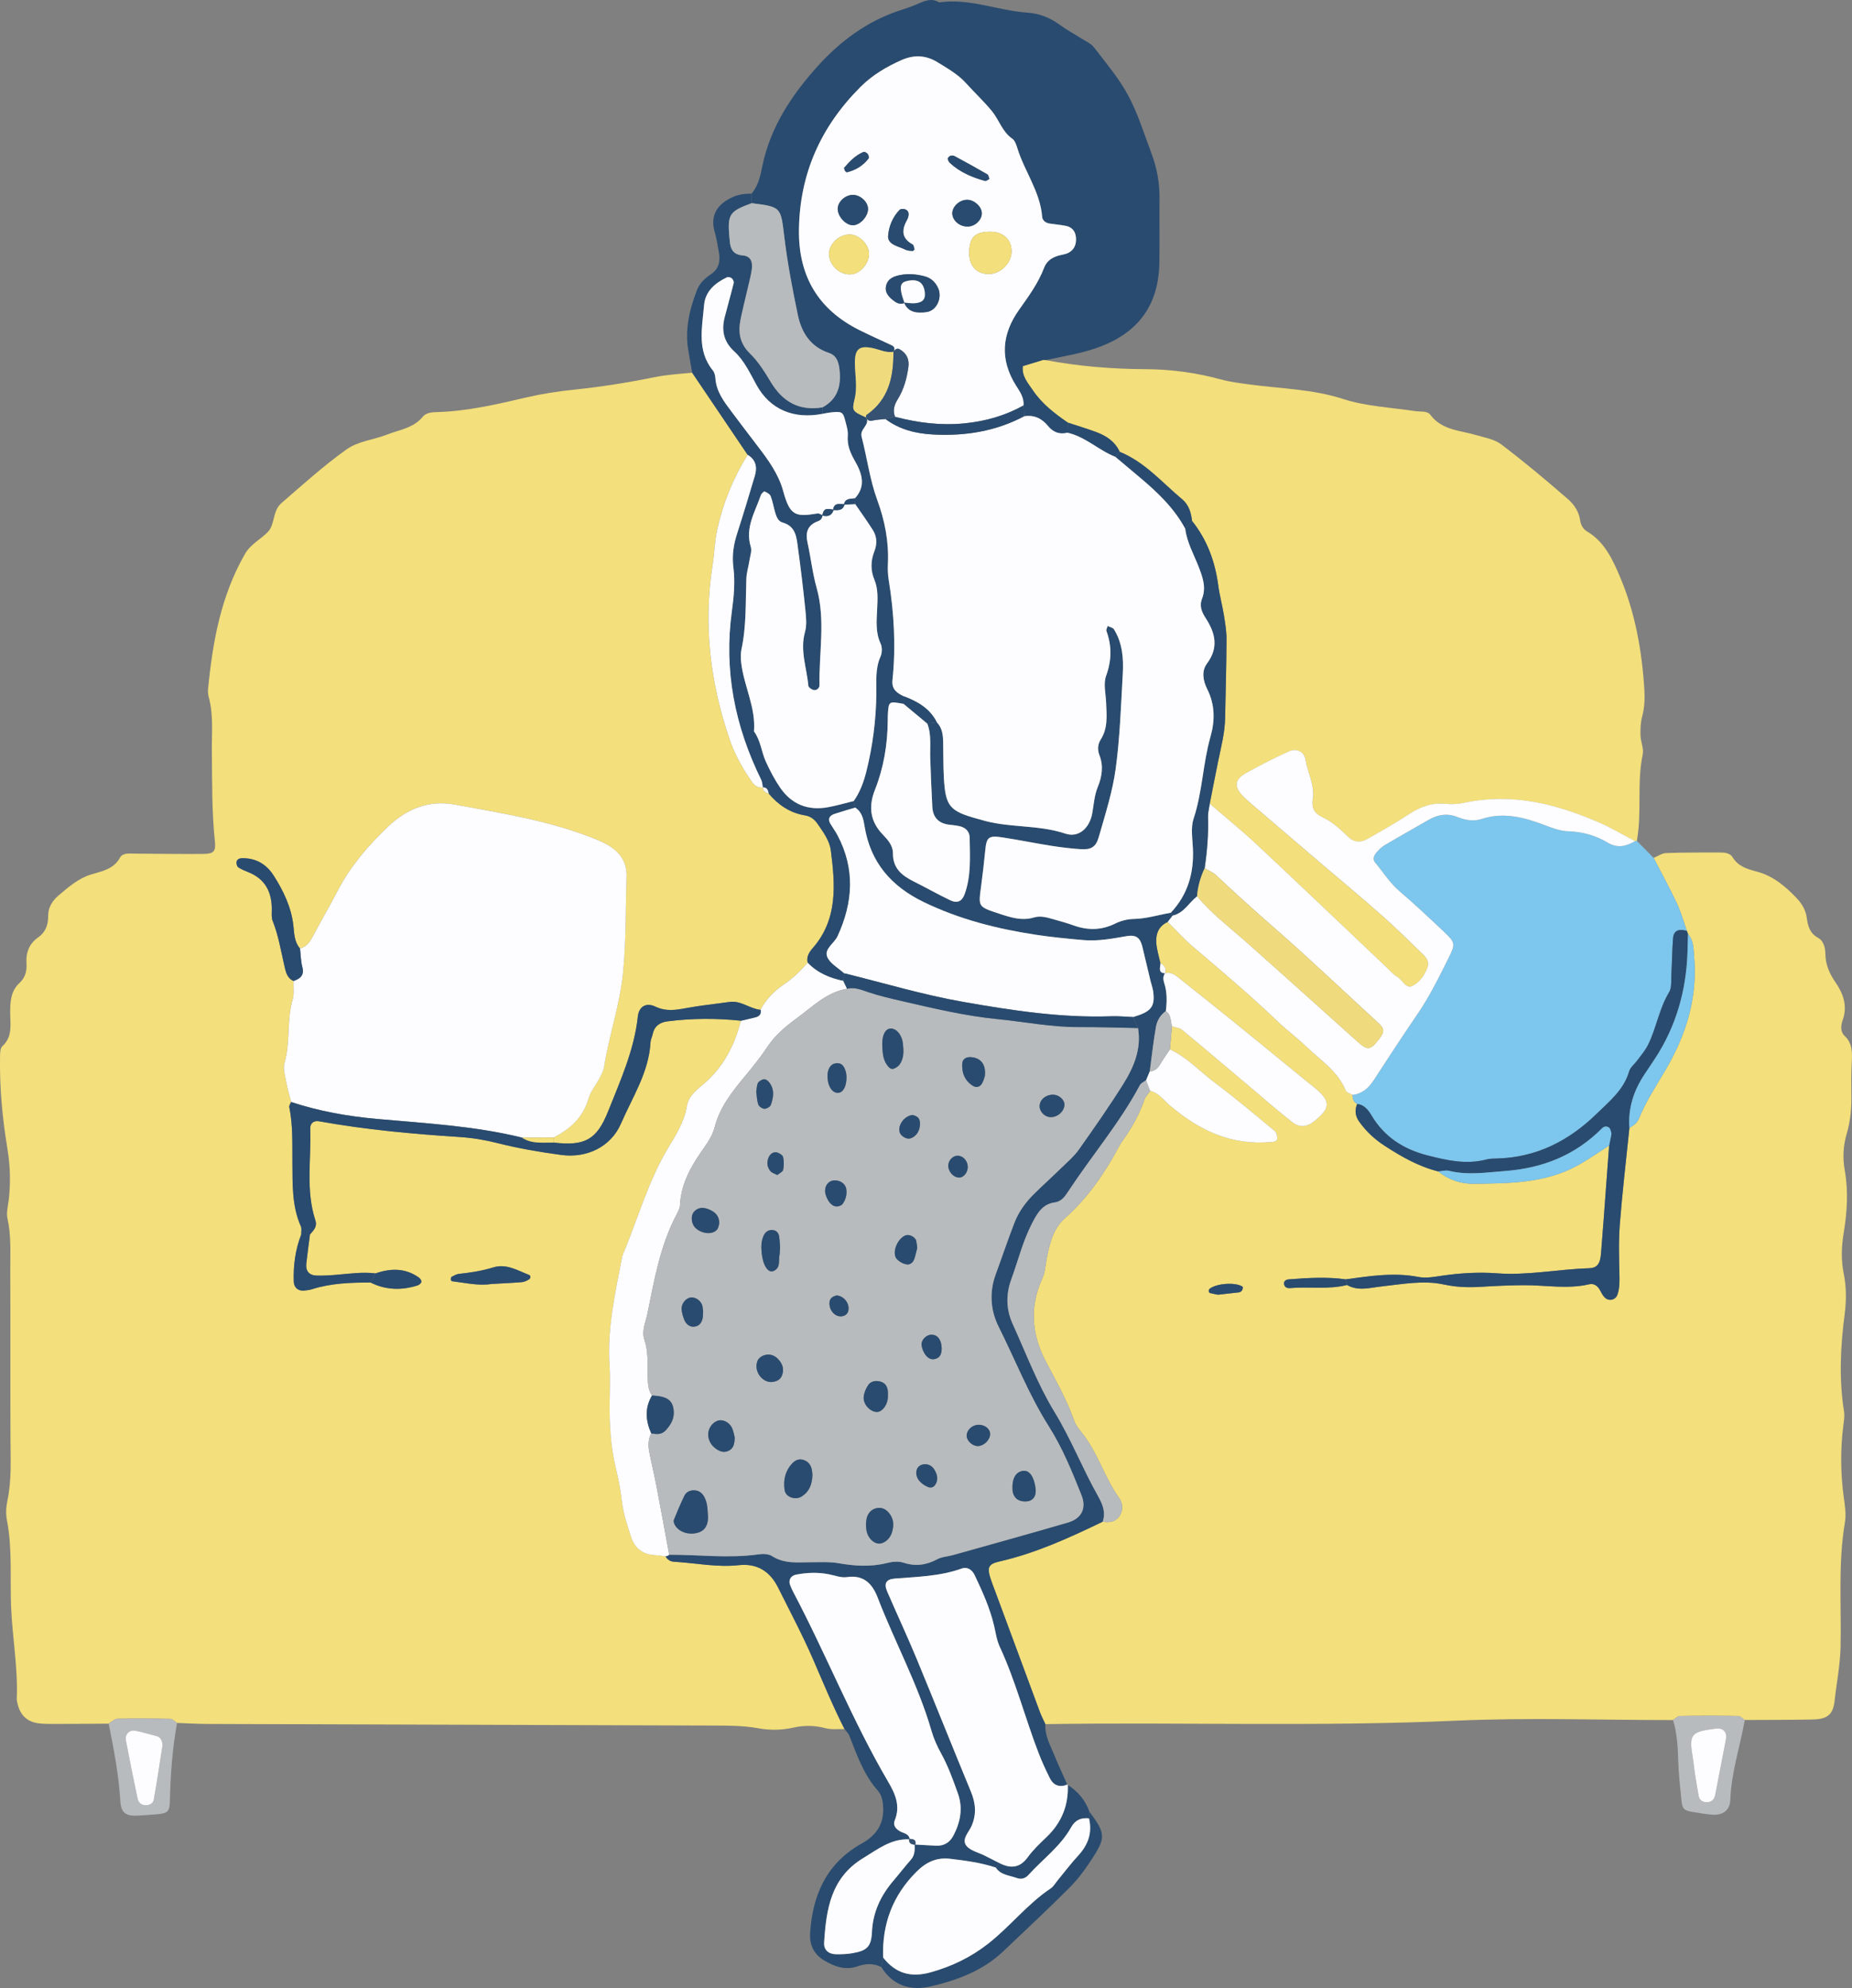 <?xml version="1.0" encoding="UTF-8"?>
<svg id="_レイヤー_1" data-name="レイヤー 1" xmlns="http://www.w3.org/2000/svg" version="1.1" xmlns:xlink="http://www.w3.org/1999/xlink" viewBox="0 0 152.071 163.207">
  <rect x="0" y="0" width="152.071" height="163.207" fill="#808080" stroke="none"/>
  <defs>
    <style>
      .cls-1 {
        fill: #7dc6ed;
      }

      .cls-1, .cls-2, .cls-3, .cls-4, .cls-5, .cls-6, .cls-7, .cls-8, .cls-9 {
        stroke-width: 0px;
      }

      .cls-2 {
        fill: #fdfdff;
      }

      .cls-3 {
        fill: #b7bbbe;
      }

      .cls-4 {
        fill: #f4f7f8;
      }

      .cls-5 {
        fill: none;
      }

      .cls-10 {
        clip-path: url(#clippath-1);
      }

      .cls-6 {
        fill: #365273;
      }

      .cls-7 {
        fill: #efdb7e;
      }

      .cls-11 {
        clip-path: url(#clippath);
      }

      .cls-8 {
        fill: #294b6f;
      }

      .cls-9 {
        fill: #f3df7b;
      }
    </style>
    <clipPath id="clippath">
      <rect class="cls-5" x="0" width="152.071" height="163.207"/>
    </clipPath>
    <clipPath id="clippath-1">
      <rect class="cls-5" x="0" width="152.071" height="163.207"/>
    </clipPath>
  </defs>
  <g class="cls-11">
    <g class="cls-10">
      <path class="cls-9" d="M8.925,141.502c-1.49.009-2.98.022-4.47.023-.446,0-.897.007-1.336-.057-.906-.133-1.46-.677-1.668-1.57-.034-.144-.081-.293-.075-.438.108-2.533-.362-5.029-.464-7.547-.097-2.377.116-4.764-.345-7.128-.097-.499-.073-1.055.034-1.555.363-1.696.269-3.404.261-5.117-.023-4.618.002-9.236-.017-13.854-.006-1.41.085-2.824-.231-4.228-.108-.481.047-1.026.105-1.539.161-1.409.123-2.785-.113-4.208-.411-2.489-.646-5.014-.602-7.549.005-.289.011-.686.187-.845.856-.776.652-1.764.647-2.719-.005-.908.035-1.805.765-2.479.483-.445.615-.998.572-1.619-.061-.884.23-1.607.969-2.127.604-.425.817-1.031.811-1.744-.006-.728.359-1.278.892-1.725.798-.668,1.587-1.363,2.606-1.679.909-.282,1.862-.419,2.403-1.394.23-.415.793-.328,1.238-.326,1.862.01,3.724.04,5.586.025.892-.007,1.053-.224.965-1.053-.259-2.446-.22-4.903-.249-7.357-.017-1.485.146-2.98-.25-4.446-.057-.212-.082-.446-.061-.664.371-3.871,1.049-7.65,3.024-11.097.479-.836,1.29-1.194,1.889-1.821.605-.632.355-1.71,1.116-2.368,1.745-1.507,3.452-3.059,5.332-4.398.989-.704,2.234-.786,3.338-1.224,1.025-.406,2.162-.521,2.932-1.465.291-.356.792-.369,1.247-.383,2.466-.079,4.849-.639,7.24-1.197,1.296-.302,2.618-.506,3.956-.644,2.207-.228,4.407-.581,6.582-1.021,1.033-.209,2.061-.271,3.095-.366,1.518,2.248,3.036,4.494,4.554,6.741-1.185,1.91-2.021,3.949-2.504,6.157-.209.956-.222,1.914-.371,2.864-.778,4.945-.196,9.754,1.439,14.458.418,1.203,1.048,2.294,1.768,3.338.228.329.502.533.918.494l-.02-.015c.023.309.228.441.498.51.789.929,1.744,1.59,2.971,1.786.475.076.793.333,1.059.72.464.676.97,1.363,1.074,2.172.36,2.817.585,5.632-1.486,8.007-.299.343-.536.712-.417,1.202-.584.664-1.206,1.282-1.946,1.78-.803.54-1.471,1.216-1.922,2.086-.882-.081-1.606-.78-2.547-.645-1.169.167-2.347.281-3.507.497-.881.164-1.686.309-2.579-.113-.779-.368-1.355.003-1.443.815-.3,2.765-1.438,5.263-2.446,7.795-.931,2.339-1.927,2.849-4.471,2.549.051-.14.048-.279-.009-.417,1.375-.692,2.429-1.647,2.874-3.202.16-.556.572-1.037.846-1.564.169-.326.374-.662.429-1.014.398-2.559,1.267-5,1.543-7.616.281-2.679.211-5.335.306-8.001.042-1.173-.519-2.002-1.468-2.57-.567-.34-1.201-.582-1.825-.815-3.497-1.3-7.17-1.879-10.814-2.548-2.109-.388-3.935.333-5.493,1.823-1.622,1.552-3.065,3.226-4.107,5.231-.616,1.185-1.29,2.341-1.919,3.519-.283.53-.531,1.075-1.188,1.239-.473-.545-.47-1.221-.546-1.885-.171-1.509-.815-2.844-1.619-4.103-.598-.937-1.468-1.446-2.603-1.421-.215.005-.447.096-.448.37,0,.13.055.319.151.38.245.159.52.277.794.384,1.438.564,1.979,1.677,1.956,3.149-.004.288-.032.604.07.86.471,1.18.67,2.426.956,3.652.117.502.202,1.034.757,1.283-.018.51.066,1.05-.073,1.525-.496,1.701-.169,3.498-.666,5.202-.132.452.037,1.008.128,1.505.104.573.274,1.134.414,1.701-.055.138-.175.289-.15.411.313,1.527.242,3.073.257,4.615.017,1.757-.044,3.522.696,5.186.083.186.022.437.028.657-.483,1.247-.658,2.544-.614,3.873.017.506.37.79.872.738.217-.022.439-.052.647-.118,1.558-.493,3.166-.54,4.779-.545,1.256.627,2.551.661,3.869.24.126-.041.278-.167.309-.283.026-.095-.082-.274-.181-.347-1.12-.812-2.331-.789-3.579-.357-1.028-.127-2.046.014-3.067.102-.582.051-1.169.094-1.752.079-.637-.017-.932-.369-.867-.983.085-.799.199-1.595.3-2.391.283-.335.622-.622.445-1.161-.808-2.469-.334-5.016-.42-7.529-.015-.441.281-.683.723-.603,3.818.686,7.672,1.04,11.539,1.29,1.036.067,2.08.238,3.087.494,1.735.442,3.487.741,5.261.979,2.085.28,4.071-.647,4.909-2.585.937-2.168,2.286-4.197,2.42-6.662.012-.218.125-.429.171-.647.143-.674.565-.991,1.239-1.076,2.006-.254,4.011-.259,6.02-.05-.499,1.899-1.323,3.593-2.803,4.962-.634.586-1.485,1.099-1.639,2.047-.21,1.292-.888,2.346-1.536,3.426-1.654,2.76-2.503,5.861-3.735,8.8-.028.068-.043.142-.057.214-.564,2.913-1.217,5.812-1.024,8.817.067,1.037.02,2.081.01,3.122-.017,1.788.079,3.562.499,5.309.225.936.409,1.875.517,2.84.106.946.441,1.872.725,2.792.292.943.936,1.489,1.956,1.542.296.015.59.066.885.101.158.274.393.426.711.444,1.768.103,3.52.477,5.306.28,1.512-.167,2.569.514,3.229,1.838.989,1.983,2.032,3.945,2.911,5.977.82,1.896,1.606,3.805,2.546,5.646-.518-.017-1.059.058-1.547-.071-.89-.235-1.751-.255-2.643-.053-.953.216-1.942.229-2.884.057-1.259-.23-2.514-.221-3.777-.225-13.837-.045-27.674-.084-41.511-.131-.817-.003-1.634-.054-2.452-.082-.18-.116-.357-.329-.54-.334-1.447-.032-2.895-.043-4.341-.009-.246.006-.486.259-.729.397M40.358,105.407c.852-.048,1.665-.082,2.476-.149.205-.017.417-.112.594-.221.154-.093.163-.317.014-.374-.945-.363-1.864-.95-2.94-.616-.926.287-1.871.428-2.828.533-.208.022-.408.147-.601.246-.044.022-.058.137-.054.207.003.053.054.142.091.147,1.092.13,2.175.394,3.247.227"/>
      <path class="cls-9" d="M137.378,141.207c-5.952.002-11.915-.215-17.855.052-11.23.506-22.458.108-33.685.282-.152-.335-.326-.662-.454-1.006-1.218-3.273-2.428-6.548-3.64-9.823-.154-.418-.321-.833-.451-1.258-.238-.777-.104-1.067.737-1.257,2.998-.679,5.763-1.949,8.51-3.272.547.087,1.061.022,1.387-.475.315-.482.274-1.038-.037-1.476-1.212-1.704-1.77-3.779-3.104-5.411-.233-.286-.469-.601-.589-.943-.597-1.694-1.483-3.25-2.312-4.828-1.185-2.256-1.359-4.519-.295-6.848.223-.488.242-1.004.337-1.514.233-1.251.526-2.548,1.504-3.415,1.87-1.656,3.246-3.65,4.411-5.823.105-.196.221-.389.351-.569.744-1.032,1.36-2.128,1.772-3.338.091-.266.318-.486.483-.727.697.169,1.087.74,1.592,1.174,2.393,2.058,5.087,3.326,8.34,3.018.207-.02.498-.021.496-.321-.001-.197-.066-.464-.204-.577-1.605-1.325-3.194-2.673-4.858-3.92-1.246-.933-2.313-2.111-3.75-2.786.056-.63.112-1.261.168-1.891.279.092.616.114.827.288,1.941,1.605,3.859,3.238,5.786,4.861,1.077.908,2.14,1.834,3.245,2.705.62.489,1.21.424,1.826-.065,1.368-1.086,1.371-1.639.011-2.768-.114-.095-.236-.18-.351-.274-2.297-1.873-4.59-3.752-6.893-5.619-1.324-1.073-2.665-2.125-3.997-3.188-.301-.24-.622-.398-1.02-.298l.013.008c.109-.391-.051-.653-.395-.827-.117-.551-.296-1.098-.337-1.655-.055-.744.18-1.395.936-1.733.686.676,1.333,1.396,2.064,2.019,2.365,2.017,4.746,4.015,6.99,6.171.746.717,1.591,1.331,2.334,2.05,1.159,1.12,2.585,2.006,3.229,3.6.067.166.359.242.547.36.026.302.082.587.394.736-.219.52-.162.995.172,1.463.568.799,1.274,1.449,2.09,1.977,1.373.89,2.787,1.702,4.397,2.1.829.69,1.862,1.024,2.86,1.013,2.923-.03,5.887-.026,8.563-1.494.898-.493,1.739-1.091,2.606-1.64-.077,1.035-.154,2.069-.231,3.103-.143,1.923-.277,3.846-.437,5.768-.07.845-.311,1.182-1.015,1.203-2.519.075-5.013.603-7.544.412-1.488-.112-2.962-.02-4.436.188-.656.093-1.353.236-1.984.113-2.017-.393-3.989-.078-5.972.193-1.559-.218-3.119-.119-4.677,0-.197.015-.459.114-.39.421.057.253.273.317.495.298,1.553-.137,3.129.136,4.668-.255.922.532,1.884.222,2.831.12,1.699-.184,3.432-.524,5.096-.164,1.05.227,2.035.26,3.07.195,1.186-.074,2.376-.128,3.564-.132,1.776-.007,3.554.339,5.329-.077.392-.092.703.139.894.508.102.195.209.397.357.556.344.368.909.238,1.066-.22.172-.501.173-1.009.163-1.536-.028-1.409-.08-2.825.029-4.226.207-2.647.52-5.286.789-7.928.338-.173.632-.396.78-.759.591-1.455,1.466-2.751,2.25-4.101,1.641-2.824,2.573-5.841,2.287-9.155-.057-.663-.028-1.348-.506-1.899-.037-.08-.068-.162-.09-.247-.271-.759-.484-1.546-.826-2.272-.594-1.261-1.267-2.484-1.906-3.723.337-.138.67-.383,1.013-.396,1.41-.056,2.823-.048,4.235-.05.447,0,.981-.014,1.23.384.481.768,1.179.971,2,1.186,1.319.345,2.363,1.218,3.295,2.208.424.45.718.98.798,1.567.095.7.249,1.278.927,1.659.495.278.593.831.606,1.367.021.849.338,1.578.816,2.27.657.949,1.025,1.964.596,3.143-.153.422-.184.94.163,1.267.694.655.623,1.449.587,2.272-.036.817-.042,1.637-.027,2.454.021,1.12-.057,2.21-.381,3.301-.291.985-.349,1.98-.157,3.061.298,1.676.184,3.413-.095,5.107-.184,1.115-.22,2.214.004,3.322.225,1.106.221,2.234.078,3.333-.348,2.667-.478,5.322-.053,7.991.057.355-.002.736-.05,1.1-.26,2.002-.239,3.997.036,5.997.091.659.199,1.353.09,1.995-.58,3.4-.284,6.828-.361,10.241-.034,1.499-.329,2.951-.491,4.424-.126,1.149-.62,1.504-1.797,1.527-1.859.037-3.719.03-5.579.041-.181-.115-.361-.325-.543-.328-1.598-.026-3.196-.025-4.793.002-.187.003-.37.216-.556.331M100.013,106.288c.569-.062,1.152-.124,1.734-.194.068-.008.138-.055.19-.103.046-.043.082-.109.097-.171.014-.063.024-.172-.009-.194-.577-.382-2.14-.275-2.711.184-.048.039-.066.137-.062.206.003.048.06.123.105.135.209.054.422.09.656.137"/>
      <path class="cls-9" d="M85.864,29.564c2.708.506,5.441.731,8.194.743,2.088.009,4.14.286,6.156.834.788.215,1.593.313,2.404.423,2.557.348,5.144.373,7.663,1.189,1.878.608,3.927.697,5.903.994.439.066,1.003-.043,1.266.308.956,1.273,2.429,1.268,3.749,1.661.71.212,1.514.339,2.076.767,1.883,1.432,3.703,2.952,5.487,4.507.482.42.886,1.005.984,1.712.053.384.244.735.567.925,1.444.848,2.108,2.318,2.702,3.715,1.255,2.952,1.813,6.101,2.008,9.303.045.738.007,1.476-.189,2.211-.131.491-.144,1.026-.128,1.539.016.514.281,1.057.181,1.533-.495,2.35-.051,4.757-.483,7.105.002,0-.141.023-.141.023-.99-.514-1.953-1.089-2.973-1.532-3.531-1.535-7.162-2.446-11.049-1.612-.503.108-1.043.137-1.554.086-1.184-.118-2.164.287-3.127.933-1.047.702-2.164,1.301-3.256,1.935-.578.335-1.117.314-1.624-.178-.642-.622-1.298-1.236-2.124-1.611-.64-.291-.87-.771-.763-1.44.184-1.155-.419-2.168-.595-3.259-.109-.675-.732-.977-1.374-.683-1.216.555-2.416,1.155-3.578,1.815-.865.492-.905,1.098-.227,1.804.257.268.537.515.82.757,1.862,1.595,3.726,3.187,5.59,4.778,1.695,1.447,3.412,2.868,5.08,4.345,1.169,1.035,2.277,2.138,3.399,3.225.274.266.447.617.304,1.01-.235.645-.663,1.237-1.237,1.515-.547.264-.813-.506-1.249-.752-.316-.178-.564-.48-.834-.735-3.563-3.375-7.111-6.766-10.693-10.12-1.244-1.165-2.573-2.239-3.863-3.355.23-1.165.452-2.331.692-3.494.24-1.167.546-2.322.57-3.524.043-2.16.106-4.321.116-6.481.003-.665-.111-1.335-.218-1.995-.13-.807-.351-1.601-.458-2.41-.259-1.964-.909-3.757-2.157-5.315-.075-.682-.267-1.322-.813-1.777-1.647-1.375-3.063-3.058-5.123-3.891-.393-.864-1.127-1.331-1.974-1.641-.754-.276-1.524-.507-2.286-.758-1.09-.75-2.135-1.555-2.883-2.666-.4-.595-.923-1.16-.812-1.973.552-.169,1.103-.341,1.657-.505.066-.02.145.007.218.013"/>
      <path class="cls-8" d="M85.864,29.564c-.073-.006-.152-.033-.218-.013-.554.163-1.105.335-1.657.505-.111.813.412,1.378.812,1.973.747,1.112,1.792,1.917,2.883,2.666-.014.276-.027.552-.04.827-.65.167-1.175-.045-1.587-.55-.512-.626-1.146-.929-1.961-.799-.018-.295-.036-.59-.055-.885.066-.646-.299-1.137-.612-1.635-1.344-2.144-1.18-4.214.261-6.239.775-1.09,1.565-2.174,2.047-3.438.205-.537.615-.819,1.134-.978.283-.087.595-.11.854-.243.522-.267.681-.758.618-1.309-.055-.487-.345-.814-.835-.907-.437-.082-.883-.123-1.325-.187-.328-.048-.588-.261-.611-.558-.16-2.067-1.449-3.721-2.035-5.63-.086-.279-.199-.626-.415-.776-.834-.577-1.086-1.556-1.685-2.281-.661-.799-1.424-1.514-2.121-2.284-.661-.731-1.504-1.2-2.325-1.709-.968-.601-1.961-.631-2.98-.176-1.229.549-2.379,1.226-3.341,2.185-3.251,3.244-5.012,7.116-5.066,11.755-.044,3.815,1.598,6.553,5.004,8.241.864.428,1.746.821,2.62,1.23.246.115.256.301.162.52-.618.132-1.161-.173-1.738-.293-1.114-.23-1.476.089-1.455,1.285.017.962.215,1.912-.021,2.889-.241.998-.181,1.012.977,1.534.28.623-.574.923-.406,1.565.45,1.721.671,3.518,1.279,5.177.63,1.719.963,3.423.882,5.233-.02.444-.007.899.064,1.337.443,2.733.599,5.478.31,8.236-.08.759.369,1.065.934,1.329,0,.209,0,.418-.001.628-1.21-.228-1.236-.215-1.305.738-.016.221-.014.444-.016.667-.02,1.945-.337,3.844-1.053,5.65-.553,1.394-.386,2.602.652,3.675.424.437.835.915.827,1.525-.015,1.249.748,1.841,1.724,2.328.994.495,1.96,1.047,2.961,1.525.613.293.99.102,1.21-.511.541-1.503.425-3.068.407-4.62-.006-.49-.322-.818-.805-.934-.287-.069-.584-.096-.879-.13-.869-.102-1.335-.601-1.383-1.458-.075-1.331-.123-2.663-.171-3.995-.034-.958.118-1.931-.247-2.86.262-.03.524-.06.786-.09.458.462.509,1.054.521,1.655.021.966.004,1.935.058,2.899.133,2.344.466,2.733,2.761,3.366.072.02.144.035.215.057,2.273.719,4.707.39,6.997,1.158,1.097.368,1.987-.45,2.207-1.649.134-.729.168-1.469.455-2.173.344-.842.49-1.718.142-2.608-.174-.446-.148-.899.099-1.286.607-.952.488-1.99.447-3.029-.029-.74-.239-1.557-.002-2.207.46-1.267.481-2.451.027-3.687-.04-.108.065-.269.102-.405.176.089.428.13.517.273.696,1.124.796,2.39.723,3.659-.15,2.597-.23,5.208-.581,7.78-.259,1.899-.861,3.758-1.39,5.612-.242.846-.643,1.054-1.514.996-.815-.055-1.629-.156-2.436-.284-1.321-.209-2.632-.48-3.954-.681-1.155-.176-1.311-.023-1.418,1.071-.094.961-.204,1.92-.331,2.876-.235,1.774-.294,1.729,1.493,2.32.939.31,1.844.6,2.822.31.537-.159,1.03-.023,1.53.119.571.164,1.147.316,1.704.518,1.176.425,2.308.428,3.455-.14.454-.225.995-.366,1.5-.376,1.054-.021,2.044-.335,3.064-.513.057.073.111.148.161.226-.139.178-.278.356-.417.534-.755.338-.99.99-.935,1.733.041.557.22,1.104.338,1.654.009.334-.24.792.395.828l-.013-.008c-.181.252-.162.514-.071.797.243.757.235,1.531.134,2.31-.441.316-.718.779-.806,1.274-.218,1.217-.347,2.449-.512,3.676-.102.242-.204.485-.306.726-.171.132-.412.227-.505.401-1.647,3.089-3.923,5.754-5.84,8.66-.286.432-.564.888-1.148.967-1.03.137-1.458.926-1.872,1.726-.753,1.457-1.138,3.051-1.697,4.58-.458,1.251-.433,2.481.112,3.677,1.106,2.427,2.051,4.957,3.433,7.219,1.361,2.228,2.298,4.643,3.569,6.898.368.652.664,1.337.385,2.116-2.747,1.322-5.512,2.593-8.51,3.272-.841.191-.975.48-.738,1.257.13.425.296.84.451,1.258,1.211,3.275,2.422,6.551,3.639,9.824.128.344.301.671.454,1.006-.064.934.396,1.721.73,2.539.335.82.714,1.623,1.074,2.433,0,0,.034-.027.034-.027-.64.275-1.154.116-1.466-.499-.335-.661-.643-1.337-.911-2.027-1.128-2.904-1.892-5.941-3.211-8.778-.246-.529-.327-1.137-.462-1.714-.342-1.456-.953-2.809-1.59-4.151-.208-.437-.584-.724-1.084-.545-1.779.637-3.641.669-5.491.821-.702.057-.897.398-.613,1.059.793,1.84,1.644,3.656,2.412,5.507,1.507,3.633,2.96,7.289,4.463,10.923.39.945.472,1.841.062,2.8-.225.525-.838,1.093-.448,1.622.313.424,1.004.569,1.529.837.396.202.793.402,1.19.602-.097.123-.195.246-.292.37-1.206-.398-2.451-.562-3.709-.715-1.154-.139-1.995.263-2.788,1.049-1.969,1.954-2.844,4.309-2.752,7.054-.049.261-.097.522-.146.784-.638-.322-1.28-.296-1.943-.064-1,.349-1.905.029-2.753-.483-.834-.505-1.216-1.26-1.153-2.249.203-3.153,1.368-5.75,4.244-7.352,1.134-.631,1.796-1.533,1.758-2.869-.015-.527-.082-1.057-.443-1.467-1.16-1.315-1.722-2.932-2.343-4.523-.077-.196-.256-.352-.387-.526-.94-1.842-1.726-3.751-2.546-5.646-.879-2.032-1.922-3.994-2.911-5.977-.66-1.324-1.717-2.005-3.229-1.838-1.786.196-3.538-.178-5.306-.28-.318-.019-.553-.17-.711-.444.115-.015.218-.059.307-.133,2.453-.007,4.905.318,7.358-.034.352-.05.803-.037,1.081.144,1.025.665,2.142.505,3.253.506.744,0,1.503-.045,2.229.083,1.339.237,2.651.314,3.985-.025.42-.107.924-.154,1.322-.023.992.326,1.876.205,2.781-.28.381-.204.859-.221,1.287-.342,3.151-.884,6.306-1.755,9.448-2.672,1.126-.329,1.533-1.18,1.104-2.255-.773-1.936-1.56-3.873-2.681-5.642-1.641-2.59-2.753-5.445-4.117-8.174-.687-1.375-.777-2.859-.229-4.344.515-1.396.986-2.809,1.525-4.196.354-.911.929-1.699,1.627-2.384.745-.73,1.518-1.43,2.265-2.157.478-.466,1.001-.909,1.383-1.448,1.246-1.76,2.484-3.53,3.633-5.355.88-1.397,1.531-2.905,1.237-4.639-.135-.302-.27-.603-.404-.905,1.484-.429,1.818-.843,1.652-2.097-.039-.292-.149-.574-.218-.862-.225-.936-.444-1.875-.672-2.811-.178-.735-.507-1.004-1.283-.872-1.174.199-2.343.43-3.537.326-1.33-.117-2.662-.246-3.982-.447-3.167-.484-6.243-1.267-9.153-2.675-2.664-1.289-4.373-3.255-4.854-6.217-.096-.591-.207-1.179-.771-1.538-.04-.18-.079-.36-.119-.54.516-.736.818-1.559,1.034-2.427.521-2.088.792-4.204.821-6.357.014-1.025-.108-2.063.337-3.058.137-.305.155-.774.016-1.07-.434-.926-.333-1.872-.289-2.83.037-.811.097-1.64-.221-2.409-.332-.802-.314-1.566,0-2.365.225-.572.212-1.179-.122-1.709-.462-.736-.973-1.439-1.464-2.156-.007-.155-.015-.31-.023-.465.945-1.017.57-2.079.007-3.063-.382-.668-.651-1.294-.59-2.084.033-.427-.119-.876-.229-1.305-.166-.646-.288-.7-1.161-.605-.22.024-.438.074-.657.112-.008-.176-.015-.351-.023-.526,1.315-.722,1.556-1.885,1.371-3.25-.076-.566-.284-1.033-.831-1.212-1.529-.501-2.267-1.679-2.569-3.122-.442-2.11-.846-4.235-1.107-6.373-.303-2.484-.228-2.494-2.678-2.805-.006-.26-.012-.521-.017-.782.562-.646.726-1.462.888-2.254.666-3.246,2.459-5.913,4.604-8.275,1.789-1.971,3.961-3.593,6.565-4.473.492-.166.991-.318,1.466-.522.618-.266,1.215-.587,1.889-.177,2.495-.362,4.829.677,7.263.844.985.067,1.867.425,2.669,1.018.535.396,1.131.709,1.693,1.07.374.24.829.427,1.086.761.986,1.284,2.052,2.54,2.811,3.954.802,1.493,1.305,3.15,1.906,4.747.448,1.19.676,2.426.663,3.707-.017,1.783.02,3.566-.016,5.349-.068,3.333-1.669,5.582-4.8,6.792-1.462.565-3.012.791-4.533,1.125M75.104,151.421c.586.034,1.171.073,1.756.099.662.029,1.132-.26,1.439-.853.572-1.104.786-2.238.355-3.442-.401-1.12-.8-2.238-1.38-3.287-.321-.58-.6-1.2-.783-1.836-1.097-3.804-3.007-7.277-4.423-10.951-.428-1.11-1.127-1.889-2.523-1.681-.489.073-1.022-.147-1.534-.242-.891-.166-1.778-.132-2.662.043-.414.082-.618.441-.477.83.075.209.168.413.272.609,2.709,5.131,4.847,10.547,7.787,15.563.578.985,1.025,1.984.539,3.165-.164.397.07.697.435.902.303.171.742.188.796.662-1.52-.085-2.623.81-3.829,1.541-2.655,1.609-3.032,4.218-3.201,6.935-.037.599.362.945.987.955.444.007.895-.012,1.331-.086,1.18-.201,1.552-.52,1.608-1.73.076-1.649.725-3.006,1.767-4.227.483-.565.935-1.157,1.427-1.713.333-.376.327-.808.313-1.256"/>
      <path class="cls-1" d="M134.263,69.056s.143-.023.141-.023c.459.466.92.932,1.38,1.397.639,1.238,1.312,2.462,1.905,3.723.342.726.555,1.512.825,2.269-.576-.16-1.078-.12-1.136.609-.077.965-.081,1.935-.138,2.902-.03.518.053,1.13-.191,1.532-.82,1.352-1.036,2.926-1.725,4.313-.229.461-.582.861-.888,1.282-.218.299-.564.553-.66.884-.441,1.53-1.626,2.473-2.686,3.505-2.268,2.209-4.932,3.569-8.159,3.657-.298.008-.605.007-.889.082-1.654.436-3.235.071-4.837-.339-1.974-.505-3.541-1.52-4.592-3.285-.274-.462-.591-.863-1.172-.938-.312-.149-.369-.434-.395-.737.806-.091,1.331-.555,1.761-1.221,1.17-1.81,2.357-3.61,3.571-5.392,1.01-1.482,1.798-3.083,2.592-4.68.549-1.105.521-1.225-.413-2.106-1.19-1.122-2.381-2.248-3.625-3.309-.807-.688-1.351-1.575-2.018-2.367-.223-.265-.105-.575.096-.809.192-.224.404-.452.655-.6,1.214-.718,2.446-1.409,3.669-2.112.753-.433,1.534-.547,2.354-.213.642.26,1.333.366,1.969.157,1.827-.599,3.522-.127,5.208.512.628.238,1.244.476,1.931.498,1.135.036,2.232.338,3.186.914.85.512,1.54.315,2.282-.103"/>
      <path class="cls-8" d="M61.709,15.897c.006.261.012.521.018.782-1.82.661-1.989.907-1.847,2.69.012.148.035.294.045.442.044.672.32,1.102,1.063,1.16.683.054.818.56.745,1.122-.067.51-.206,1.01-.321,1.513-.198.864-.419,1.723-.598,2.591-.219,1.066-.087,1.994.774,2.832.677.66,1.202,1.502,1.694,2.323.981,1.635,2.34,2.409,4.258,2.09.007.175.015.351.023.526-2.383.474-4.326-.341-5.436-2.345-.541-.978-1.011-2.016-1.838-2.774-.884-.811-1.061-1.737-.781-2.824.24-.931.505-1.856.735-2.79.028-.113-.06-.301-.155-.384-.092-.08-.294-.136-.394-.088-.983.471-1.791,1.151-1.885,2.302-.15,1.824-.609,3.71.724,5.348.13.16.193.41.207.624.07,1.107.706,1.934,1.332,2.767.714.95,1.432,1.899,2.155,2.842.864,1.126,1.707,2.291,2.079,3.663.557,2.047,1.007,2.143,2.825,1.845.125-.02.272.088.408.136-.007.244-.133.414-.355.494-.86.308-1.07.904-.879,1.761.275,1.233.407,2.502.749,3.715.748,2.651.179,5.322.237,7.983.006.259-.239.429-.429.415-.178-.014-.476-.219-.488-.36-.125-1.463-.703-2.89-.276-4.406.156-.552.096-1.185.037-1.771-.173-1.702-.377-3.401-.608-5.096-.119-.873-.151-1.816-1.28-2.13-.369-.102-.511-.52-.615-.883-.123-.428-.191-.875-.354-1.285-.068-.17-.309-.295-.498-.376-.053-.022-.26.169-.302.294-.467,1.376-1.32,2.67-.831,4.251.1.323-.047.728-.103,1.091-.079.512-.243,1.019-.261,1.532-.069,1.931.011,3.869-.399,5.779-.077.357-.067.747-.025,1.113.219,1.901,1.213,3.659,1.05,5.633.552.738.606,1.67.972,2.476.338.741.719,1.475,1.179,2.145.931,1.355,2.258,1.895,3.88,1.613.729-.127,1.443-.342,2.164-.517.04.18.079.36.119.54-.561.169-1.127.326-1.683.51-.408.135-.607.395-.352.822.189.317.411.615.583.94,1.46,2.76,1.28,5.522.001,8.287-.272.588-1.111,1.034-.849,1.689.218.548.906.908,1.386,1.352-.021.209-.041.418-.062.627-1.114-.226-2.125-.655-2.927-1.492-.12-.49.118-.859.417-1.202,2.071-2.376,1.846-5.191,1.486-8.007-.103-.809-.61-1.496-1.074-2.172-.266-.387-.585-.643-1.06-.719-1.226-.197-2.181-.857-2.971-1.787-.049-.284-.144-.523-.497-.51,0,0,.02.015.02.015-.043-.213-.044-.448-.137-.637-2.159-4.385-3.082-8.973-2.406-13.858.163-1.174.271-2.396.123-3.56-.129-1.009.015-1.895.313-2.82.503-1.558.973-3.126,1.441-4.695.21-.704.111-1.328-.584-1.741-1.518-2.247-3.036-4.494-4.554-6.741-.102-.586-.2-1.171-.305-1.755-.314-1.747.067-3.396.69-5.014.225-.582.646-.981,1.153-1.318.64-.424.784-1.053.66-1.763-.103-.586-.194-1.177-.358-1.747-.333-1.156.052-2.191,1.508-2.835.489-.217.998-.275,1.523-.27"/>
      <path class="cls-8" d="M72.368,161.487l.147-.784c1.026,1.306,2.279,1.668,3.915,1.21,1.741-.487,3.294-1.24,4.713-2.351,1.802-1.41,3.215-3.255,5.131-4.535.236-.157.388-.441.576-.668.563-.682,1.098-1.39,1.695-2.04.809-.881,1.159-1.865.875-3.045.011-.182.021-.363.032-.545,1.293,1.731,1.354,2.101.301,3.739-.56.872-1.177,1.735-1.904,2.467-1.782,1.794-3.641,3.511-5.472,5.256-1.675,1.597-3.775,2.369-5.955,2.881-1.64.385-3.098-.049-4.054-1.588"/>
      <path class="cls-3" d="M137.378,141.207c.185-.116.369-.328.555-.331,1.597-.027,3.196-.028,4.793-.002.183.003.362.213.543.328-.391,2.181-1.11,4.297-1.189,6.541-.032.888-.618,1.295-1.511,1.23-.515-.037-1.026-.134-1.537-.215-.752-.118-.897-.247-.965-.954-.108-1.105-.235-2.21-.267-3.318-.032-1.112-.098-2.209-.421-3.279M141.713,142.816c.127-.63-.213-.984-.835-.906-2.058.257-2.207.455-1.872,2.449.073.435.109.876.176,1.312.09.581.192,1.161.292,1.74.057.331.271.514.593.54.422.033.691-.18.772-.594.296-1.513.583-3.027.874-4.54"/>
      <path class="cls-3" d="M8.925,141.502c.243-.139.483-.392.729-.397,1.447-.034,2.895-.023,4.342.009.182.004.36.218.539.334-.378,2.12-.539,4.26-.587,6.41-.019.852-.163,1.002-1.043,1.08-.517.046-1.035.081-1.552.114-1.014.064-1.414-.23-1.47-1.177-.128-2.154-.535-4.264-.957-6.373M13.347,143.257c-.041-.414-.171-.652-.507-.737-.574-.145-1.141-.321-1.72-.438-.486-.098-.88.296-.785.792.306,1.601.63,3.2.965,4.796.065.307.299.512.626.53.323.018.645-.139.698-.437.273-1.527.496-3.063.723-4.505"/>
      <path class="cls-8" d="M89.453,148.73c-.011.182-.021.363-.032.545-.642-.072-1.133.135-1.46.724-.87,1.567-2.329,2.614-3.501,3.914-.255.283-.576.406-.98.258-.606-.222-1.31-.237-1.716-.857.097-.123.195-.247.292-.37.905.464,1.672.432,2.334-.476.434-.595.978-1.119,1.517-1.629,1.255-1.189,1.85-2.63,1.77-4.353l-.034.027c.859.53,1.469,1.264,1.811,2.216"/>
      <path class="cls-2" d="M23.907,90.468c-.142-.566-.312-1.127-.416-1.701-.09-.497-.26-1.053-.128-1.505.497-1.705.17-3.501.666-5.203.139-.475.055-1.015.073-1.525.54-.19.902-.456.724-1.141-.128-.493-.132-1.019-.192-1.53.656-.164.904-.709,1.188-1.239.629-1.179,1.303-2.334,1.919-3.519,1.042-2.005,2.486-3.679,4.108-5.231,1.557-1.49,3.383-2.211,5.493-1.823,3.644.67,7.317,1.248,10.814,2.549.624.232,1.257.474,1.825.814.949.568,1.51,1.397,1.468,2.57-.095,2.666-.024,5.322-.306,8.001-.275,2.616-1.145,5.057-1.543,7.616-.055.353-.26.689-.429,1.014-.274.527-.686,1.008-.845,1.564-.446,1.556-1.5,2.51-2.872,3.201-.864.002-1.729.005-2.596.008-3.925-.965-7.945-1.172-11.95-1.535-2.372-.215-4.724-.633-6.999-1.387"/>
      <path class="cls-2" d="M66.32,79.033c.802.838,1.813,1.266,2.928,1.492.102.215.204.43.306.646-1.69.283-2.854,1.494-4.15,2.435-.887.644-1.775,1.401-2.369,2.3-.576.871-1.214,1.661-1.874,2.458-1.036,1.25-2.053,2.517-2.473,4.156-.144.56-.454,1.106-.794,1.583-1.044,1.462-1.968,2.957-2.057,4.826-.013.28-.173.566-.309.826-1.326,2.529-1.8,5.306-2.36,8.059-.146.719-.505,1.431-.253,2.176.319.941.246,1.902.27,2.862.014.592-.013,1.193.353,1.712-.611,1.025-.527,2.063-.063,3.109-.259.483-.263,1.001-.164,1.514.181.941.412,1.872.592,2.813.359,1.875.699,3.755,1.046,5.632-.089.074-.191.118-.307.133-.295-.034-.589-.085-.885-.101-1.02-.052-1.664-.599-1.956-1.541-.285-.919-.619-1.846-.725-2.792-.108-.965-.291-1.905-.517-2.84-.421-1.748-.517-3.522-.499-5.309.01-1.04.057-2.085-.01-3.122-.194-3.005.459-5.904,1.024-8.816.014-.073.029-.147.057-.215,1.232-2.939,2.081-6.04,3.735-8.8.647-1.08,1.326-2.134,1.536-3.426.154-.948,1.004-1.46,1.639-2.047,1.48-1.369,2.304-3.062,2.802-4.961.404-.096.811-.183,1.212-.29.303-.081.465-.273.396-.606.451-.87,1.119-1.547,1.922-2.086.74-.498,1.362-1.116,1.946-1.78"/>
      <path class="cls-8" d="M62.452,82.9c.069.333-.092.526-.395.606-.402.107-.808.194-1.212.29-2.008-.209-4.013-.204-6.019.05-.675.085-1.097.402-1.24,1.076-.047.219-.159.429-.171.647-.135,2.465-1.483,4.494-2.42,6.662-.838,1.939-2.823,2.866-4.909,2.585-1.773-.238-3.525-.538-5.261-.979-1.007-.256-2.05-.428-3.087-.494-3.868-.249-7.721-.604-11.539-1.29-.442-.079-.738.163-.723.603.087,2.513-.389,5.06.42,7.529.176.539-.162.827-.445,1.161-.239-.003-.478-.005-.717-.008-.006-.221.055-.471-.028-.657-.74-1.664-.679-3.429-.696-5.186-.015-1.542.056-3.088-.257-4.615-.025-.122.095-.273.15-.411,2.278.754,4.63,1.171,7.002,1.386,4.004.363,8.024.57,11.949,1.535.805.539,1.716.392,2.603.409,2.544.299,3.54-.21,4.471-2.549,1.008-2.532,2.146-5.03,2.446-7.795.088-.813.663-1.184,1.443-.816.894.422,1.699.276,2.579.113,1.16-.216,2.338-.33,3.507-.497.94-.134,1.664.564,2.546.645"/>
      <path class="cls-2" d="M61.392,37.34c.695.412.794,1.036.584,1.741-.468,1.569-.939,3.137-1.441,4.695-.299.925-.443,1.811-.314,2.82.149,1.164.04,2.386-.123,3.56-.676,4.885.246,9.473,2.406,13.858.093.189.094.424.137.637-.416.039-.691-.165-.918-.494-.72-1.044-1.35-2.135-1.768-3.338-1.635-4.704-2.216-9.513-1.439-14.458.15-.95.163-1.908.372-2.864.483-2.209,1.318-4.248,2.503-6.157"/>
      <path class="cls-8" d="M24.634,77.864c.06.511.064,1.037.192,1.53.178.686-.184.951-.724,1.141-.554-.249-.64-.781-.757-1.284-.285-1.225-.485-2.472-.956-3.652-.102-.255-.074-.572-.069-.86.023-1.472-.518-2.584-1.956-3.149-.274-.108-.549-.226-.794-.384-.095-.062-.151-.25-.15-.38,0-.274.232-.366.448-.37,1.134-.026,2.004.483,2.602,1.421.803,1.259,1.448,2.594,1.619,4.103.075.664.072,1.34.545,1.885"/>
      <path class="cls-8" d="M24.735,101.338c.239.003.478.005.717.008-.101.797-.215,1.593-.3,2.391-.065.615.23.967.867.984.583.015,1.17-.027,1.752-.079,1.021-.089,2.039-.23,3.067-.102-.139.249-.279.498-.419.747-1.613.005-3.221.051-4.779.545-.207.066-.429.096-.647.118-.502.051-.854-.232-.871-.738-.045-1.329.13-2.626.614-3.873"/>
      <path class="cls-8" d="M40.358,105.407c-1.073.167-2.156-.097-3.247-.227-.037-.005-.088-.094-.091-.147-.004-.07.01-.184.054-.207.193-.099.393-.224.601-.246.957-.105,1.902-.246,2.828-.533,1.076-.334,1.995.253,2.94.616.149.057.14.28-.014.374-.178.109-.39.204-.594.221-.811.067-1.624.1-2.476.149"/>
      <path class="cls-8" d="M30.419,105.287c.14-.249.28-.498.419-.747,1.248-.432,2.459-.455,3.579.357.099.072.206.252.181.347-.031.116-.184.243-.309.283-1.318.421-2.614.386-3.869-.24"/>
      <path class="cls-9" d="M45.459,93.799c-.886-.017-1.798.13-2.603-.409.866-.003,1.731-.006,2.595-.008.055.139.058.277.007.417"/>
      <path class="cls-4" d="M62.622,64.636c.353-.013.448.226.497.51-.269-.068-.474-.2-.497-.51"/>
      <path class="cls-2" d="M134.263,69.056c-.743.418-1.432.615-2.282.103-.954-.575-2.05-.878-3.186-.914-.687-.021-1.303-.26-1.931-.498-1.686-.639-3.381-1.111-5.208-.512-.636.209-1.328.103-1.969-.157-.82-.333-1.601-.219-2.354.213-1.223.704-2.454,1.394-3.669,2.112-.25.148-.463.376-.655.6-.201.234-.32.544-.096.809.667.793,1.21,1.68,2.018,2.367,1.244,1.061,2.435,2.186,3.625,3.309.934.881.962,1.001.413,2.106-.793,1.598-1.582,3.198-2.592,4.68-1.213,1.782-2.401,3.582-3.571,5.392-.43.665-.955,1.13-1.761,1.221-.187-.116-.479-.192-.546-.359-.644-1.595-2.07-2.48-3.229-3.6-.744-.719-1.588-1.333-2.334-2.05-2.244-2.156-4.625-4.154-6.99-6.171-.731-.623-1.378-1.344-2.064-2.019.138-.178.277-.356.415-.536.919-.206,1.322-1.064,1.995-1.581,1.144,1.379,2.564,2.46,3.898,3.637,3.114,2.749,6.19,5.542,9.286,8.31.827.739,1.05.702,1.76-.211.464-.596.458-.85-.053-1.319-2.841-2.61-5.639-5.27-8.542-7.809-1.621-1.417-3.219-2.854-4.787-4.328-.262-.246-.624-.386-.94-.575.207-1.394.32-2.794.277-4.206-.011-.362.092-.729.143-1.093,1.29,1.115,2.619,2.19,3.863,3.354,3.583,3.354,7.131,6.745,10.694,10.12.27.256.518.557.834.736.436.246.703,1.017,1.249.752.574-.279,1.002-.87,1.237-1.516.143-.393-.029-.744-.304-1.01-1.122-1.086-2.23-2.19-3.399-3.225-1.668-1.477-3.385-2.898-5.08-4.345-1.865-1.592-3.729-3.183-5.591-4.778-.282-.242-.562-.489-.82-.757-.678-.705-.638-1.312.227-1.804,1.162-.661,2.363-1.26,3.579-1.816.642-.293,1.265.009,1.374.683.177,1.092.779,2.105.595,3.259-.107.67.123,1.149.763,1.44.826.376,1.482.989,2.124,1.611.507.491,1.046.513,1.624.178,1.092-.635,2.209-1.234,3.256-1.936.963-.645,1.942-1.051,3.127-.933.511.051,1.052.022,1.554-.086,3.887-.834,7.518.078,11.049,1.612,1.02.444,1.983,1.018,2.973,1.533"/>
      <path class="cls-8" d="M111.44,90.626c.581.075.898.477,1.172.938,1.051,1.765,2.618,2.779,4.592,3.285,1.601.41,3.182.774,4.837.339.284-.075.592-.074.889-.082,3.227-.088,5.891-1.448,8.159-3.657,1.06-1.032,2.245-1.974,2.686-3.505.096-.33.442-.585.66-.884.306-.421.659-.821.888-1.282.69-1.387.905-2.961,1.726-4.314.244-.402.161-1.014.191-1.532.057-.967.061-1.937.138-2.902.058-.729.56-.769,1.136-.609.025.088.055.17.092.251-.014.522-.025,1.043-.044,1.564-.114,3.113-.934,6.011-2.644,8.635-.284.437-.575.868-.866,1.301-.895,1.336-1.379,2.788-1.258,4.414-.269,2.642-.582,5.281-.789,7.928-.109,1.401-.058,2.818-.03,4.226.01.527.009,1.035-.162,1.536-.157.458-.722.588-1.066.219-.148-.158-.255-.361-.356-.556-.191-.369-.503-.6-.895-.508-1.775.416-3.553.07-5.329.077-1.188.004-2.377.058-3.563.132-1.036.065-2.02.032-3.071-.195-1.664-.36-3.397-.02-5.096.164-.947.103-1.908.413-2.831-.119-.032-.154-.064-.309-.096-.465,1.983-.271,3.955-.586,5.971-.193.631.123,1.328-.02,1.985-.113,1.475-.209,2.948-.3,4.436-.188,2.531.191,5.025-.336,7.544-.412.704-.021.945-.358,1.015-1.204.16-1.921.293-3.845.437-5.767.077-1.035.154-2.069.23-3.102.058-.286.12-.572.174-.86.014-.071.019-.153-.002-.22-.042-.135-.071-.304-.168-.385-.185-.155-.415-.126-.585.045-2.19,2.203-4.853,3.268-7.936,3.504-1.554.118-3.083.368-4.632-.013-.273-.067-.585.029-.88.05-1.61-.398-3.024-1.21-4.397-2.1-.815-.528-1.521-1.178-2.09-1.977-.334-.469-.391-.943-.172-1.463"/>
      <path class="cls-3" d="M90.541,124.926c.279-.779-.017-1.464-.385-2.116-1.271-2.255-2.208-4.67-3.569-6.898-1.382-2.262-2.328-4.792-3.433-7.219-.545-1.196-.569-2.426-.112-3.677.56-1.529.944-3.123,1.697-4.58.413-.8.842-1.589,1.872-1.726.585-.078.863-.534,1.148-.967,1.917-2.906,4.193-5.571,5.84-8.66.093-.174.333-.269.506-.401.115.293.229.585.343.878-.164.241-.392.461-.483.727-.412,1.211-1.028,2.307-1.772,3.338-.13.18-.246.373-.351.569-1.165,2.173-2.541,4.167-4.411,5.824-.979.867-1.271,2.163-1.504,3.415-.095.51-.115,1.025-.337,1.513-1.063,2.33-.889,4.592.295,6.848.829,1.578,1.715,3.134,2.312,4.828.121.342.356.657.589.943,1.335,1.632,1.892,3.707,3.104,5.411.312.438.352.994.037,1.476-.326.497-.84.562-1.387.475"/>
      <path class="cls-2" d="M95.728,83.004c.101-.779.109-1.554-.134-2.31-.091-.283-.109-.546.071-.797.398-.101.719.057,1.02.298,1.332,1.063,2.673,2.115,3.997,3.188,2.303,1.866,4.596,3.746,6.893,5.619.115.094.237.18.351.274,1.36,1.129,1.358,1.682-.011,2.768-.615.488-1.205.553-1.825.065-1.106-.871-2.168-1.797-3.245-2.705-1.927-1.622-3.845-3.255-5.786-4.861-.211-.174-.548-.196-.827-.287-.126-.433-.055-.946-.503-1.251"/>
      <path class="cls-2" d="M94.448,89.559c-.114-.293-.229-.585-.343-.878.101-.242.203-.485.305-.727.394-.018.642-.23.839-.565.25-.427.542-.83.816-1.243,1.437.675,2.504,1.853,3.75,2.786,1.665,1.247,3.254,2.595,4.858,3.92.137.114.202.381.204.578.002.3-.289.301-.496.321-3.253.308-5.947-.959-8.34-3.018-.505-.434-.895-1.005-1.592-1.174"/>
      <path class="cls-1" d="M118.099,96.167c.294-.02.607-.116.879-.05,1.549.381,3.078.131,4.632.013,3.083-.235,5.746-1.3,7.936-3.503.17-.171.4-.199.585-.045.096.081.125.25.168.385.021.068.015.149.002.22-.054.288-.116.574-.174.86-.867.548-1.708,1.146-2.606,1.639-2.676,1.469-5.64,1.464-8.563,1.494-.998.01-2.031-.324-2.86-1.013"/>
      <path class="cls-1" d="M133.794,92.585c-.121-1.626.362-3.078,1.258-4.414.29-.432.581-.864.866-1.301,1.71-2.624,2.529-5.522,2.644-8.635.019-.52.03-1.041.044-1.563.478.55.448,1.235.506,1.898.286,3.314-.646,6.331-2.288,9.155-.785,1.35-1.66,2.646-2.25,4.101-.148.364-.442.587-.78.759"/>
      <path class="cls-3" d="M96.064,86.146c-.274.413-.566.816-.816,1.243-.196.334-.444.546-.839.565.165-1.226.294-2.459.512-3.676.089-.495.366-.958.806-1.274.448.305.377.818.503,1.251-.055.63-.111,1.26-.167,1.891"/>
      <path class="cls-8" d="M110.509,105.026c.032.155.064.31.096.465-1.539.39-3.115.117-4.668.255-.222.02-.438-.046-.495-.298-.069-.307.194-.405.39-.42,1.558-.12,3.118-.219,4.677,0"/>
      <path class="cls-8" d="M100.013,106.288c-.234-.047-.447-.083-.656-.137-.046-.012-.102-.086-.105-.135-.004-.068.015-.167.062-.206.571-.459,2.134-.567,2.711-.184.033.022.023.131.009.194-.015.062-.051.128-.097.171-.052.048-.123.096-.19.103-.582.07-1.165.132-1.734.194"/>
      <path class="cls-2" d="M95.678,79.906c-.635-.036-.385-.494-.395-.828.343.175.504.437.395.828"/>
      <path class="cls-8" d="M99.334,65.981c-.051.365-.154.731-.143,1.093.043,1.412-.07,2.811-.277,4.206-.343.728-.56,1.49-.623,2.294-.673.516-1.076,1.374-1.995,1.58-.048-.076-.102-.151-.159-.224,1.402-1.49,1.911-3.279,1.815-5.289-.038-.812-.188-1.694.056-2.43.73-2.2.758-4.529,1.389-6.739.376-1.318.367-2.628-.263-3.887-.351-.703-.494-1.485-.022-2.118.966-1.295.68-2.493-.091-3.69-.338-.525-.563-1.008-.313-1.648.349-.895.049-1.739-.278-2.583-.4-1.032-.966-2.009-1.106-3.133.184-.217.369-.434.554-.65,1.248,1.557,1.898,3.351,2.157,5.315.107.809.328,1.603.458,2.41.107.66.221,1.33.218,1.995-.01,2.16-.073,4.321-.116,6.481-.024,1.202-.329,2.357-.57,3.524-.24,1.163-.462,2.33-.692,3.494"/>
      <path class="cls-8" d="M97.879,42.762c-.185.217-.369.434-.554.65-.913-1.705-2.286-3.003-3.742-4.226-.667-.561-1.334-1.122-2.001-1.683.121-.137.241-.273.362-.41,2.059.834,3.475,2.517,5.123,3.893.545.455.737,1.094.812,1.776"/>
      <path class="cls-8" d="M87.643,35.522c.013-.276.027-.552.04-.827.763.251,1.532.483,2.286.759.846.31,1.58.777,1.974,1.64-.12.135-.241.272-.362.409-1.374-.538-2.458-1.654-3.938-1.981"/>
      <path class="cls-3" d="M54.95,127.633c-.348-1.878-.687-3.757-1.046-5.632-.18-.941-.41-1.872-.592-2.813-.099-.513-.095-1.032.164-1.514.43.064.844.132,1.194-.258.399-.444.691-.913.654-1.537-.055-.915-.511-1.254-1.785-1.314-.366-.519-.339-1.12-.353-1.712-.024-.96.049-1.921-.27-2.863-.253-.745.106-1.457.253-2.176.56-2.753,1.034-5.53,2.36-8.059.136-.26.296-.546.309-.826.089-1.87,1.013-3.364,2.057-4.827.34-.477.651-1.022.794-1.582.42-1.64,1.437-2.906,2.473-4.157.66-.796,1.298-1.586,1.874-2.458.594-.9,1.482-1.656,2.369-2.3,1.296-.941,2.459-2.152,4.148-2.435.613-.153,1.166.083,1.726.274.913.31,1.847.523,2.787.74,2.599.599,5.181,1.217,7.85,1.48,2.209.217,4.394.66,6.63.651,1.633-.007,3.266.051,4.898.081.294,1.734-.358,3.242-1.237,4.639-1.149,1.824-2.387,3.594-3.634,5.355-.382.54-.904.982-1.383,1.448-.747.728-1.52,1.428-2.265,2.158-.699.684-1.274,1.473-1.628,2.384-.539,1.387-1.01,2.8-1.525,4.196-.548,1.484-.458,2.969.229,4.344,1.363,2.728,2.476,5.583,4.117,8.173,1.121,1.769,1.908,3.706,2.68,5.642.429,1.075.022,1.926-1.104,2.255-3.142.917-6.297,1.788-9.448,2.672-.429.121-.906.138-1.287.342-.904.484-1.788.605-2.781.28-.398-.13-.902-.083-1.322.023-1.334.339-2.646.261-3.985.025-.726-.128-1.485-.082-2.229-.083-1.11,0-2.227.16-3.253-.506-.278-.18-.729-.194-1.081-.143-2.453.352-4.906.027-7.358.034M58.138,124.566c-.044-.557-.014-1.156-.319-1.695-.198-.349-.478-.541-.891-.524-.323.014-.593.165-.724.433-.321.654-.603,1.327-.874,2.004-.044.109.021.29.088.41.329.599,1.199.864,1.957.61.497-.166.759-.581.764-1.238M66.709,121.084c-.018-.133-.018-.358-.082-.563-.116-.371-.376-.619-.764-.697-.315-.062-.591.08-.791.29-.595.626-.778,1.394-.642,2.231.093.574.895.835,1.411.5.613-.398.841-.981.868-1.761M71.104,125.142c.017.203.019.352.044.497.099.568.514,1.024.969,1.077.435.051.952-.358,1.12-.901.159-.515.169-1.029-.149-1.488-.266-.385-.635-.625-1.13-.511-.388.089-.643.359-.765.726-.068.206-.067.435-.089.6M72.443,85.799c.033.528.022,1.134.4,1.641.13.175.298.382.544.293.189-.068.39-.205.5-.369.353-.526.317-1.132.246-1.724-.089-.737-.595-1.278-1.077-1.194-.394.068-.629.564-.614,1.353M60.329,118.011c-.037-.144-.082-.436-.187-.705-.207-.534-.786-.831-1.234-.666-.478.177-.803.714-.753,1.23.046.474.292.826.668,1.09.317.223.663.317,1.033.126.378-.194.457-.544.473-1.075M72.908,114.71c0-.196.009-.342-.002-.487-.032-.399-.224-.7-.617-.805-.37-.098-.768-.042-.99.276-.198.285-.351.65-.38.992-.051.586.498,1.179,1.03,1.228.413.038.839-.43.942-1.037.012-.072.015-.145.018-.167M63.394,113.453c.45-.055.679-.219.801-.507.229-.54.061-1.003-.324-1.396-.336-.342-.762-.437-1.204-.265-.182.071-.383.239-.458.413-.365.855.385,1.826,1.184,1.755M80.869,88.328c.111-.988-.385-1.539-1.25-1.545-.303-.002-.585.186-.607.509-.053.765.198,1.426.874,1.848.277.173.58.099.745-.184.141-.243.203-.531.238-.627M64.052,102.414c-.015-.193-.022-.556-.076-.912-.048-.315-.262-.519-.585-.527-.312-.007-.549.17-.681.449-.224.477-.217.984-.16,1.496.11.997.532,1.62.978,1.418.593-.269.383-.856.479-1.319.029-.141.023-.289.045-.604M59.053,100.478c.041-.608-.298-.966-.813-1.182-.426-.179-.861-.227-1.224.148-.335.346-.268,1.044.121,1.392.56.5,1.458.534,1.777.056.078-.116.093-.274.138-.414M75.318,102.446c-.021-.15-.038-.366-.084-.574-.069-.316-.569-.572-.869-.459-.622.235-1.075,1.228-.822,1.802.14.317.79.661,1.092.578.328-.09.429-.359.505-.645.056-.211.108-.423.179-.702M83.136,121.938c0,.204-.003.277,0,.348.038.66.476,1.024,1.162.969.54-.044.826-.454.73-1.095-.043-.283-.104-.574-.223-.832-.152-.332-.391-.635-.816-.577-.388.052-.638.32-.762.68-.069.201-.077.423-.092.506M57.733,107.669c-.018-.147-.023-.297-.055-.441-.097-.44-.571-.775-.987-.709-.399.064-.765.528-.722.985.027.288.108.581.219.848.154.371.467.615.869.553.403-.062.606-.389.653-.793.017-.147.016-.296.023-.444M86.513,89.867c-.656-.029-1.199.453-1.146,1.019.04.422.445.805.874.825.595.027,1.168-.487,1.164-1.044-.003-.385-.443-.779-.892-.8M68.484,96.907c-.072.013-.147.016-.215.04-.407.143-.615.624-.48,1.097.19.66.588,1.061,1.013.992.136-.022.305-.088.38-.191.267-.37.38-.796.303-1.254-.071-.423-.524-.725-1.001-.684M69.509,88.41c-.017-.133-.017-.286-.059-.426-.111-.367-.269-.722-.73-.704-.428.017-.649.309-.738.701-.033.143-.037.297-.032.444.027.806.435,1.361.93,1.281.387-.063.631-.56.629-1.297M62.095,89.614c.049.342.055.723.173,1.066.057.163.327.341.505.346.178.004.465-.162.522-.319.23-.639.322-1.304-.162-1.885-.137-.164-.353-.296-.591-.165-.123.068-.276.159-.321.276-.079.202-.084.433-.126.682M79.38,117.938c.055.41.526.799.941.777.506-.027,1.002-.542.98-1.018-.022-.481-.604-.832-1.17-.704-.454.103-.804.543-.751.945M74.929,91.532c-.657.075-1.216.816-1.061,1.406.083.316.567.61.862.525.542-.157.877-.725.799-1.388-.041-.341-.301-.472-.601-.543M77.325,110.686c-.014-.092-.015-.314-.082-.515-.123-.368-.375-.618-.793-.599-.42.019-.834.458-.777.874.037.269.155.553.313.774.221.309.55.473.94.294.292-.134.388-.401.399-.828M79.462,95.718c-.044-.485-.435-.864-.866-.84-.435.024-.795.489-.726.937.072.468.468.854.879.858.403.004.756-.469.712-.955M75.864,120.21c-.293.031-.552.213-.611.529-.1.533.258,1.033.914,1.323.213.094.44.071.588-.119.306-.397.228-.823.01-1.225-.186-.342-.492-.55-.901-.507M68.696,106.347c-.293.075-.547.208-.583.543-.066.621.403,1.211.963,1.174.291-.019.549-.187.594-.524.078-.583-.397-1.157-.975-1.194M63.829,96.461c.184-.153.445-.263.477-.419.069-.337.07-.708,0-1.045-.033-.156-.28-.318-.463-.377-.307-.101-.579.088-.703.342-.198.405-.178.846.138,1.198.126.14.348.195.551.301"/>
      <path class="cls-2" d="M87.643,35.522c1.48.327,2.564,1.443,3.938,1.981.667.561,1.334,1.122,2.001,1.683,1.456,1.224,2.829,2.521,3.742,4.226.14,1.125.706,2.101,1.106,3.134.327.844.627,1.688.278,2.583-.25.64-.025,1.124.313,1.648.772,1.197,1.057,2.396.091,3.69-.471.632-.329,1.415.022,2.118.63,1.26.639,2.57.263,3.887-.631,2.21-.66,4.538-1.389,6.738-.244.736-.095,1.619-.056,2.431.096,2.01-.413,3.799-1.815,5.289-1.019.178-2.01.493-3.064.513-.505.009-1.046.151-1.5.376-1.148.568-2.279.566-3.455.14-.557-.201-1.133-.354-1.704-.517-.499-.143-.993-.278-1.53-.119-.977.289-1.883,0-2.822-.31-1.787-.59-1.728-.546-1.493-2.319.127-.956.237-1.916.331-2.876.107-1.093.263-1.246,1.418-1.071,1.322.201,2.633.472,3.954.681.807.128,1.621.229,2.436.283.871.059,1.273-.15,1.514-.996.53-1.854,1.131-3.712,1.39-5.612.351-2.572.431-5.183.581-7.78.073-1.27-.027-2.535-.723-3.659-.089-.143-.34-.185-.517-.273-.037.136-.142.297-.102.405.453,1.237.433,2.42-.027,3.688-.236.65-.027,1.466.003,2.207.041,1.038.159,2.077-.448,3.028-.247.388-.273.84-.099,1.287.348.89.202,1.766-.142,2.608-.287.704-.321,1.444-.455,2.173-.22,1.199-1.11,2.016-2.207,1.648-2.289-.768-4.724-.439-6.997-1.157-.07-.023-.143-.038-.215-.057-2.295-.634-2.629-1.023-2.761-3.366-.055-.964-.037-1.933-.058-2.9-.013-.601-.064-1.193-.522-1.655-.565-1.14-1.581-1.708-2.707-2.138-.564-.264-1.013-.57-.934-1.329.289-2.758.133-5.502-.31-8.236-.071-.438-.084-.893-.064-1.337.081-1.81-.252-3.514-.882-5.233-.608-1.658-.829-3.456-1.279-5.177-.168-.642.686-.942.406-1.565l-.04.006c.119.186.244.301.509.24.353-.081.723-.092,1.085-.133,1.158.874,2.505,1.197,3.914,1.273,2.614.14,5.131-.257,7.473-1.498.815-.13,1.45.173,1.961.799.412.505.937.717,1.587.55"/>
      <path class="cls-2" d="M73.391,28.869c.094-.219.085-.404-.162-.519-.874-.408-1.756-.801-2.62-1.23-3.407-1.688-5.049-4.427-5.005-8.241.054-4.639,1.815-8.511,5.066-11.755.961-.959,2.111-1.636,3.34-2.185,1.018-.455,2.012-.425,2.98.176.82.51,1.664.978,2.325,1.709.697.771,1.46,1.485,2.121,2.285.6.725.852,1.704,1.686,2.281.216.15.329.496.415.775.586,1.909,1.875,3.563,2.035,5.63.023.297.283.51.611.558.441.064.887.104,1.324.187.49.093.78.42.836.907.062.55-.096,1.042-.619,1.309-.259.132-.571.156-.854.243-.519.159-.929.441-1.134.978-.482,1.264-1.272,2.348-2.048,3.438-1.441,2.025-1.605,4.095-.261,6.238.313.499.678.99.612,1.636-1.508.839-3.11,1.295-4.84,1.467-1.954.194-3.833-.046-5.705-.537-.204-.519-.068-.976.215-1.432.502-.81.752-1.716.88-2.651.085-.624-.134-1.126-.706-1.454-.26-.149-.375.041-.524.175l.033.015ZM74.272,24.872l-.039-.037c.355.863,1.119.871,1.841.782.819-.101,1.299-1.138.974-1.92-.215-.516-.597-.874-1.118-1.011-.646-.171-1.312-.241-1.988-.111-.539.104-1.033.28-1.178.866-.148.6.248.971.68,1.291.247.184.521.274.827.14M79.584,20.665c-.027,1.083.493,1.74,1.448,1.827,1.021.093,2.022-.821,2.03-1.855.007-.945-.667-1.594-1.674-1.61-1.294-.021-1.774.415-1.804,1.637M69.714,19.249c-.938.047-1.735.9-1.633,1.749.11.91.993,1.627,1.868,1.517.757-.095,1.446-.954,1.405-1.75-.04-.765-.892-1.553-1.64-1.516M71.276,17.154c.003-.535-.55-1.092-1.143-1.152-.66-.066-1.36.537-1.346,1.16.014.635.664,1.328,1.245,1.329.582,0,1.24-.706,1.244-1.337M75.093,20.474c-.053-.148-.061-.349-.151-.398-.93-.503-.934-1.198-.468-2.019.07-.123.116-.27.132-.411.027-.243-.108-.418-.333-.475-.126-.032-.328-.023-.406.056-.574.586-.887,1.379-.943,2.119-.058.762.861.86,1.421,1.152.17.089.391.09.59.107.05.004.108-.089.157-.131M80.617,17.47c-.03-.534-.627-1.065-1.202-1.068-.685-.003-1.322.659-1.209,1.256.106.557.678.972,1.297.94.607-.031,1.146-.577,1.114-1.127M81.243,14.693c-.054-.13-.071-.323-.168-.379-.885-.513-1.78-1.011-2.683-1.492-.201-.107-.448-.052-.556.159-.043.084.054.295.147.383.822.769,1.83,1.195,2.897,1.489.099.027.24-.102.362-.159M69.308,13.786c.035.121.037.187.07.229.042.055.121.138.164.128.717-.171,1.322-.537,1.772-1.123.056-.074.009-.287-.063-.381-.073-.095-.268-.201-.352-.165-.67.285-1.157.794-1.592,1.312"/>
      <path class="cls-2" d="M70.104,65.759c-.721.175-1.435.39-2.164.517-1.622.282-2.949-.258-3.88-1.613-.46-.67-.841-1.403-1.179-2.145-.367-.806-.421-1.738-.972-2.476.163-1.974-.83-3.732-1.049-5.633-.042-.366-.052-.756.025-1.113.41-1.91.33-3.848.399-5.78.018-.513.182-1.019.261-1.532.056-.363.203-.768.103-1.091-.489-1.581.363-2.875.831-4.251.042-.125.249-.316.301-.294.19.081.43.205.498.376.164.41.232.857.355,1.285.104.363.245.781.615.883,1.129.314,1.161,1.257,1.28,2.13.232,1.695.435,3.394.608,5.096.06.586.119,1.22-.037,1.771-.427,1.517.151,2.943.276,4.406.012.141.311.346.489.36.189.014.434-.156.429-.415-.058-2.66.51-5.331-.238-7.983-.342-1.212-.474-2.482-.749-3.715-.191-.856.019-1.453.879-1.761.222-.08.347-.25.355-.494l-.027.034c.451.113.799.021.94-.477l-.048.031c.403.013.825.061.942-.484l-.05.034c.307-.017.614-.034.921-.051.49.717,1.002,1.421,1.464,2.156.333.531.346,1.138.122,1.709-.314.799-.331,1.563,0,2.365.318.77.258,1.599.221,2.41-.043.959-.145,1.904.289,2.83.138.295.12.765-.016,1.07-.444.995-.323,2.034-.337,3.058-.029,2.152-.3,4.269-.821,6.357-.217.868-.518,1.691-1.034,2.427"/>
      <path class="cls-2" d="M69.309,79.898c-.48-.443-1.168-.804-1.386-1.351-.261-.656.578-1.102.849-1.689,1.278-2.766,1.458-5.527-.001-8.287-.172-.325-.394-.623-.583-.94-.254-.428-.056-.687.352-.822.556-.185,1.122-.342,1.683-.51.564.359.674.947.77,1.538.481,2.961,2.191,4.927,4.855,6.217,2.909,1.408,5.985,2.191,9.153,2.675,1.319.202,2.651.331,3.981.447,1.194.104,2.363-.127,3.537-.326.775-.132,1.104.137,1.283.872.227.936.446,1.874.671,2.811.069.288.179.571.218.862.166,1.254-.167,1.667-1.652,2.097-.594-.022-1.189-.082-1.782-.062-4.12.145-8.178-.479-12.202-1.187-3.285-.578-6.501-1.549-9.747-2.345"/>
      <path class="cls-2" d="M87.676,146.487c.08,1.723-.515,3.165-1.77,4.353-.538.51-1.082,1.033-1.517,1.628-.662.908-1.429.94-2.333.476-.397-.201-.794-.401-1.19-.603-.525-.267-1.216-.412-1.529-.837-.39-.529.223-1.097.448-1.622.41-.958.328-1.855-.062-2.799-1.503-3.635-2.957-7.29-4.463-10.924-.767-1.851-1.618-3.667-2.412-5.507-.285-.661-.089-1.002.613-1.059,1.849-.151,3.711-.184,5.491-.82.5-.179.876.108,1.084.545.637,1.341,1.249,2.694,1.591,4.15.135.577.216,1.186.462,1.715,1.319,2.837,2.084,5.874,3.211,8.778.268.69.577,1.366.911,2.027.312.616.827.775,1.466.5"/>
      <path class="cls-2" d="M74.701,151.002c-.054-.473-.493-.491-.796-.661-.365-.205-.599-.505-.436-.902.486-1.181.039-2.179-.539-3.164-2.94-5.015-5.078-10.432-7.787-15.563-.103-.197-.196-.401-.272-.609-.141-.389.063-.748.477-.83.884-.176,1.771-.209,2.662-.043.511.095,1.045.314,1.533.242,1.397-.208,2.096.571,2.524,1.681,1.416,3.674,3.326,7.147,4.423,10.951.183.635.462,1.256.783,1.836.58,1.049.98,2.166,1.38,3.286.43,1.204.216,2.338-.356,3.443-.307.592-.777.881-1.438.852-.586-.026-1.171-.065-1.756-.098l.05.035c.111-.433-.164-.487-.486-.497l.032.042Z"/>
      <path class="cls-2" d="M81.763,153.314c.406.62,1.11.635,1.716.857.403.148.724.025.98-.258,1.173-1.3,2.631-2.346,3.501-3.914.327-.589.818-.796,1.46-.724.283,1.18-.066,2.164-.875,3.044-.598.65-1.132,1.359-1.695,2.04-.188.227-.34.511-.576.668-1.917,1.28-3.33,3.124-5.132,4.534-1.418,1.111-2.972,1.864-4.713,2.351-1.635.458-2.889.096-3.915-1.21-.092-2.745.782-5.101,2.752-7.054.793-.786,1.634-1.189,2.788-1.049,1.258.152,2.503.316,3.709.715"/>
      <path class="cls-2" d="M67.54,42.288c-.137-.048-.283-.157-.408-.136-1.818.298-2.268.201-2.825-1.845-.373-1.373-1.216-2.537-2.079-3.663-.724-.943-1.441-1.892-2.155-2.842-.626-.833-1.263-1.659-1.332-2.766-.014-.214-.076-.465-.206-.624-1.333-1.638-.874-3.524-.724-5.348.095-1.151.902-1.83,1.886-2.301.099-.048.302.007.394.088.095.083.183.271.155.384-.231.934-.496,1.858-.736,2.79-.28,1.087-.103,2.014.781,2.824.827.758,1.297,1.797,1.838,2.774,1.11,2.004,3.054,2.819,5.437,2.345.219-.038.437-.088.657-.111.873-.096.995-.041,1.161.605.11.429.263.878.23,1.305-.062.789.208,1.415.59,2.084.563.984.937,2.047-.007,3.063-.369.05-.805-.017-.898.515l.05-.034c-.398-.002-.879-.166-.942.484l.048-.032c-.675-.142-.818-.069-.94.477l.027-.034Z"/>
      <path class="cls-3" d="M67.541,33.441c-1.918.319-3.277-.454-4.258-2.09-.492-.821-1.017-1.662-1.694-2.323-.861-.839-.993-1.766-.774-2.832.179-.868.4-1.727.598-2.591.115-.503.254-1.003.321-1.513.073-.561-.062-1.068-.745-1.121-.743-.058-1.019-.488-1.063-1.161-.01-.147-.033-.294-.045-.441-.142-1.783.027-2.029,1.847-2.69,2.45.311,2.375.32,2.678,2.804.26,2.138.665,4.263,1.107,6.374.302,1.444,1.04,2.621,2.569,3.122.548.18.755.647.832,1.212.185,1.365-.056,2.528-1.372,3.25"/>
      <path class="cls-2" d="M76.137,59.389c.365.929.213,1.902.247,2.86.048,1.332.097,2.664.171,3.995.048.857.514,1.357,1.383,1.458.294.034.592.062.879.13.483.116.799.444.805.934.018,1.551.134,3.116-.407,4.62-.22.612-.598.803-1.21.511-1.001-.478-1.967-1.03-2.961-1.525-.977-.486-1.739-1.079-1.724-2.328.007-.61-.404-1.088-.827-1.525-1.038-1.073-1.205-2.281-.652-3.675.716-1.806,1.034-3.704,1.053-5.65.002-.222,0-.445.016-.667.069-.954.095-.967,1.305-.739.641.533,1.282,1.067,1.922,1.6"/>
      <path class="cls-2" d="M75.104,151.421c.014.448.02.88-.313,1.256-.492.556-.944,1.148-1.427,1.713-1.042,1.221-1.691,2.578-1.767,4.227-.056,1.21-.428,1.529-1.608,1.73-.436.075-.887.093-1.331.086-.624-.009-1.024-.355-.987-.955.169-2.717.546-5.326,3.201-6.935,1.207-.731,2.309-1.626,3.829-1.542l-.032-.042c-.084.406.205.447.486.496l-.051-.035Z"/>
      <path class="cls-8" d="M69.309,79.898c3.246.797,6.462,1.768,9.747,2.345,4.024.708,8.082,1.332,12.202,1.187.593-.021,1.188.039,1.782.062.135.301.27.603.405.905-1.633-.029-3.266-.087-4.898-.081-2.235.009-4.42-.434-6.63-.651-2.67-.263-5.252-.881-7.85-1.48-.941-.217-1.875-.43-2.787-.74-.56-.19-1.113-.427-1.726-.274-.101-.215-.203-.43-.305-.646.021-.209.041-.418.061-.627"/>
      <path class="cls-7" d="M71.153,34.285c-1.158-.522-1.218-.537-.977-1.534.237-.977.038-1.926.021-2.889-.02-1.196.341-1.515,1.455-1.285.577.119,1.12.424,1.739.292l-.033-.015c.023,2.064-.37,3.95-2.219,5.221-.039.027-.019.141-.027.214l.04-.005Z"/>
      <path class="cls-8" d="M73.494,34.217c1.872.491,3.751.731,5.705.537,1.73-.172,3.333-.628,4.84-1.467.018.295.036.59.055.885-2.342,1.241-4.858,1.638-7.473,1.498-1.409-.075-2.756-.398-3.914-1.273.262-.06.525-.12.787-.18"/>
      <path class="cls-8" d="M76.137,59.389c-.641-.533-1.282-1.067-1.922-1.6,0-.209,0-.418,0-.627,1.127.429,2.142.997,2.707,2.138-.262.03-.524.06-.786.09"/>
      <path class="cls-8" d="M69.296,41.427c.093-.532.529-.465.898-.515.008.155.015.31.023.465-.307.017-.614.034-.921.051"/>
      <path class="cls-2" d="M141.713,142.816c-.291,1.514-.578,3.027-.874,4.54-.081.414-.35.627-.772.594-.321-.026-.535-.209-.593-.54-.1-.58-.202-1.159-.292-1.74-.067-.436-.103-.877-.176-1.312-.335-1.994-.186-2.192,1.872-2.449.622-.078.962.276.835.906"/>
      <path class="cls-2" d="M13.347,143.257c-.226,1.442-.45,2.978-.723,4.505-.053.297-.376.454-.698.437-.328-.018-.561-.223-.626-.53-.335-1.596-.66-3.194-.965-4.796-.095-.495.299-.89.785-.792.58.117,1.147.293,1.72.438.337.085.466.323.507.737"/>
      <path class="cls-8" d="M53.539,114.564c1.274.06,1.729.399,1.784,1.314.038.624-.255,1.093-.654,1.537-.35.39-.765.322-1.194.259-.464-1.047-.548-2.085.063-3.109"/>
      <path class="cls-7" d="M98.291,73.574c.063-.803.28-1.565.623-2.294.316.189.678.328.94.575,1.567,1.474,3.166,2.91,4.787,4.328,2.904,2.539,5.702,5.198,8.543,7.809.51.468.516.723.052,1.319-.71.913-.933.95-1.76.211-3.097-2.768-6.172-5.561-9.286-8.31-1.334-1.177-2.754-2.258-3.898-3.637"/>
      <path class="cls-8" d="M58.138,124.565c-.005.656-.267,1.072-.764,1.238-.758.253-1.628-.011-1.957-.61-.066-.12-.131-.301-.088-.41.271-.676.554-1.35.874-2.004.131-.267.401-.419.724-.433.413-.017.694.174.891.524.305.54.275,1.139.319,1.695"/>
      <path class="cls-8" d="M66.71,121.084c-.027.78-.255,1.363-.868,1.761-.516.335-1.318.073-1.411-.501-.136-.837.048-1.605.642-2.23.2-.21.476-.353.791-.29.389.077.649.326.764.696.064.205.065.431.082.564"/>
      <path class="cls-8" d="M71.104,125.142c.022-.164.02-.394.089-.6.123-.368.377-.637.765-.726.496-.114.864.125,1.13.511.318.459.308.973.148,1.488-.168.542-.684.951-1.12.901-.455-.053-.869-.509-.969-1.077-.026-.145-.027-.294-.044-.497"/>
      <path class="cls-8" d="M72.443,85.799c-.016-.789.22-1.284.614-1.353.481-.084.987.457,1.077,1.194.072.592.108,1.198-.246,1.724-.11.164-.312.301-.5.369-.246.089-.413-.118-.544-.293-.378-.507-.367-1.112-.4-1.641"/>
      <path class="cls-8" d="M60.329,118.011c-.017.531-.096.88-.473,1.075-.371.191-.716.096-1.033-.126-.376-.265-.622-.616-.668-1.09-.05-.516.275-1.053.753-1.23.449-.165,1.027.131,1.234.666.105.269.15.562.187.705"/>
      <path class="cls-8" d="M72.908,114.71c-.002.022-.005.096-.017.167-.103.607-.529,1.075-.942,1.037-.533-.049-1.081-.642-1.031-1.228.03-.342.182-.707.38-.992.222-.319.62-.375.99-.276.393.104.586.405.617.805.012.145.002.292.002.487"/>
      <path class="cls-8" d="M63.394,113.453c-.799.072-1.549-.899-1.184-1.755.074-.174.275-.342.458-.413.442-.172.868-.078,1.203.265.385.393.553.856.325,1.396-.123.288-.351.453-.801.507"/>
      <path class="cls-8" d="M80.869,88.328c-.034.096-.096.384-.238.627-.165.283-.468.357-.745.184-.677-.423-.927-1.083-.874-1.848.022-.322.304-.511.607-.509.865.007,1.36.557,1.25,1.545"/>
      <path class="cls-8" d="M64.052,102.414c-.022.314-.016.463-.045.604-.096.463.114,1.051-.479,1.319-.446.203-.868-.42-.978-1.418-.057-.512-.064-1.019.16-1.496.131-.279.369-.456.681-.449.323.008.537.212.585.527.055.356.061.719.076.912"/>
      <path class="cls-8" d="M59.052,100.478c-.045.139-.06.297-.138.413-.32.478-1.217.444-1.777-.056-.389-.348-.456-1.045-.121-1.392.363-.375.799-.327,1.224-.148.515.216.854.574.812,1.182"/>
      <path class="cls-8" d="M75.318,102.446c-.071.279-.123.491-.179.702-.076.286-.178.555-.505.645-.302.083-.951-.26-1.091-.578-.253-.574.2-1.567.822-1.802.301-.113.8.143.87.458.046.209.062.424.083.574"/>
      <path class="cls-8" d="M83.136,121.938c.014-.083.022-.306.091-.507.123-.36.375-.628.762-.68.425-.058.664.245.817.577.118.257.18.548.222.831.096.641-.189,1.052-.729,1.095-.686.055-1.124-.309-1.162-.969-.004-.072,0-.144,0-.348"/>
      <path class="cls-8" d="M57.733,107.669c-.007.148-.006.297-.023.444-.047.404-.249.731-.652.793-.402.062-.715-.181-.869-.553-.111-.268-.192-.56-.219-.848-.042-.458.323-.921.722-.985.416-.067.89.269.987.709.032.144.037.294.055.441"/>
      <path class="cls-8" d="M86.513,89.868c.449.021.889.415.892.8.004.557-.569,1.071-1.164,1.044-.428-.02-.834-.403-.874-.824-.054-.566.49-1.049,1.146-1.019"/>
      <path class="cls-8" d="M68.484,96.907c.477-.041.929.261,1.001.684.077.458-.035.884-.303,1.254-.075.103-.244.168-.38.191-.425.069-.823-.332-1.013-.992-.136-.472.073-.954.48-1.096.068-.024.143-.027.215-.041"/>
      <path class="cls-8" d="M69.51,88.41c.001.737-.243,1.234-.629,1.297-.496.081-.903-.476-.93-1.281-.005-.148,0-.301.032-.444.09-.392.311-.684.738-.701.462-.018.619.337.731.704.042.14.042.293.059.426"/>
      <path class="cls-8" d="M62.095,89.615c.041-.249.047-.479.126-.682.046-.117.198-.208.321-.276.239-.131.455.001.591.165.485.58.392,1.246.162,1.885-.057.157-.345.323-.522.319-.178-.005-.448-.184-.505-.346-.119-.342-.124-.724-.173-1.065"/>
      <path class="cls-8" d="M79.38,117.938c-.054-.402.296-.842.751-.945.566-.128,1.148.222,1.17.703.021.477-.474.991-.98,1.018-.414.022-.886-.367-.941-.776"/>
      <path class="cls-8" d="M74.929,91.532c.3.071.56.202.6.543.078.663-.257,1.23-.799,1.387-.295.086-.779-.209-.862-.525-.155-.59.404-1.331,1.061-1.406"/>
      <path class="cls-8" d="M77.325,110.686c-.011.427-.108.695-.399.828-.39.18-.719.015-.94-.294-.159-.222-.277-.505-.314-.774-.057-.417.357-.855.777-.874.418-.02.67.231.793.599.067.201.069.423.082.515"/>
      <path class="cls-8" d="M79.462,95.718c.044.485-.309.959-.712.955-.411-.004-.807-.39-.879-.858-.069-.449.291-.913.726-.937.43-.024.821.356.865.84"/>
      <path class="cls-8" d="M75.864,120.21c.408-.043.714.165.901.507.219.402.296.827-.01,1.225-.147.19-.374.213-.587.119-.656-.29-1.014-.79-.914-1.323.059-.316.318-.498.611-.529"/>
      <path class="cls-8" d="M68.696,106.347c.578.037,1.053.61.975,1.193-.045.337-.304.505-.594.524-.56.037-1.03-.553-.963-1.174.035-.335.29-.467.583-.543"/>
      <path class="cls-8" d="M63.829,96.461c-.203-.106-.425-.161-.551-.301-.316-.352-.336-.793-.138-1.198.123-.253.395-.442.703-.342.183.06.43.222.463.377.071.336.07.708,0,1.045-.032.156-.293.266-.477.419"/>
      <path class="cls-6" d="M73.494,34.217c-.262.06-.525.12-.787.18-.362.041-.731.052-1.085.133-.266.061-.39-.054-.509-.24.007-.074-.013-.187.027-.214,1.848-1.271,2.242-3.157,2.219-5.222.149-.134.264-.324.524-.174.572.328.791.829.706,1.454-.127.936-.377,1.841-.88,2.651-.283.457-.419.913-.215,1.432"/>
      <path class="cls-9" d="M79.584,20.665c.03-1.223.511-1.658,1.804-1.637,1.007.016,1.682.664,1.674,1.609-.008,1.034-1.009,1.948-2.03,1.855-.955-.087-1.475-.744-1.448-1.827"/>
      <path class="cls-9" d="M69.714,19.249c.748-.037,1.6.751,1.64,1.516.041.796-.648,1.655-1.405,1.75-.875.109-1.758-.608-1.868-1.518-.102-.848.695-1.702,1.633-1.749"/>
      <path class="cls-8" d="M74.272,24.872c-.306.134-.58.043-.827-.14-.432-.32-.828-.691-.68-1.291.144-.586.639-.762,1.178-.866.676-.13,1.342-.059,1.988.111.521.137.903.495,1.118,1.011.326.782-.155,1.819-.974,1.92-.722.089-1.485.082-1.841-.782.289.022.581.082.867.06.689-.053.921-.344.827-.969-.116-.763-.582-1.044-1.431-.862-.529.113-.636.407-.426,1.197.055.207.135.407.203.611"/>
      <path class="cls-8" d="M71.276,17.154c-.004.631-.662,1.338-1.244,1.337-.581,0-1.231-.695-1.245-1.329-.014-.623.686-1.226,1.346-1.16.593.06,1.146.617,1.143,1.152"/>
      <path class="cls-8" d="M75.093,20.474c-.048.043-.107.136-.157.131-.199-.016-.42-.018-.59-.107-.56-.292-1.479-.39-1.421-1.152.057-.74.369-1.534.943-2.119.077-.079.28-.089.406-.056.225.056.36.232.332.475-.016.141-.062.288-.132.411-.465.82-.462,1.516.468,2.019.09.048.099.25.151.398"/>
      <path class="cls-8" d="M80.617,17.47c.031.551-.508,1.096-1.114,1.127-.619.032-1.19-.382-1.297-.94-.114-.597.524-1.259,1.208-1.256.575.003,1.173.533,1.203,1.068"/>
      <path class="cls-8" d="M81.243,14.693c-.122.057-.264.186-.362.159-1.067-.294-2.075-.72-2.897-1.489-.094-.088-.19-.299-.148-.382.108-.211.355-.266.556-.159.902.482,1.797.979,2.683,1.492.096.056.114.249.168.379"/>
      <path class="cls-8" d="M69.308,13.786c.435-.518.922-1.027,1.592-1.312.084-.036.28.07.352.165.072.094.119.307.063.381-.45.586-1.055.951-1.772,1.123-.043.011-.122-.073-.164-.128-.033-.042-.035-.109-.07-.229"/>
      <path class="cls-8" d="M67.513,42.323c.122-.546.265-.619.939-.477-.141.498-.488.589-.939.477"/>
      <path class="cls-8" d="M68.405,41.877c.062-.65.544-.486.942-.484-.117.544-.539.496-.942.484"/>
      <path class="cls-6" d="M75.155,151.456c-.281-.049-.57-.09-.486-.496.322.009.597.063.486.496"/>
      <path class="cls-2" d="M74.272,24.872c-.068-.204-.148-.404-.203-.611-.21-.791-.102-1.084.426-1.197.849-.182,1.315.099,1.431.862.095.625-.138.916-.827.969-.286.022-.578-.038-.867-.06,0,0,.039.037.039.037"/>
    </g>
  </g>
</svg>